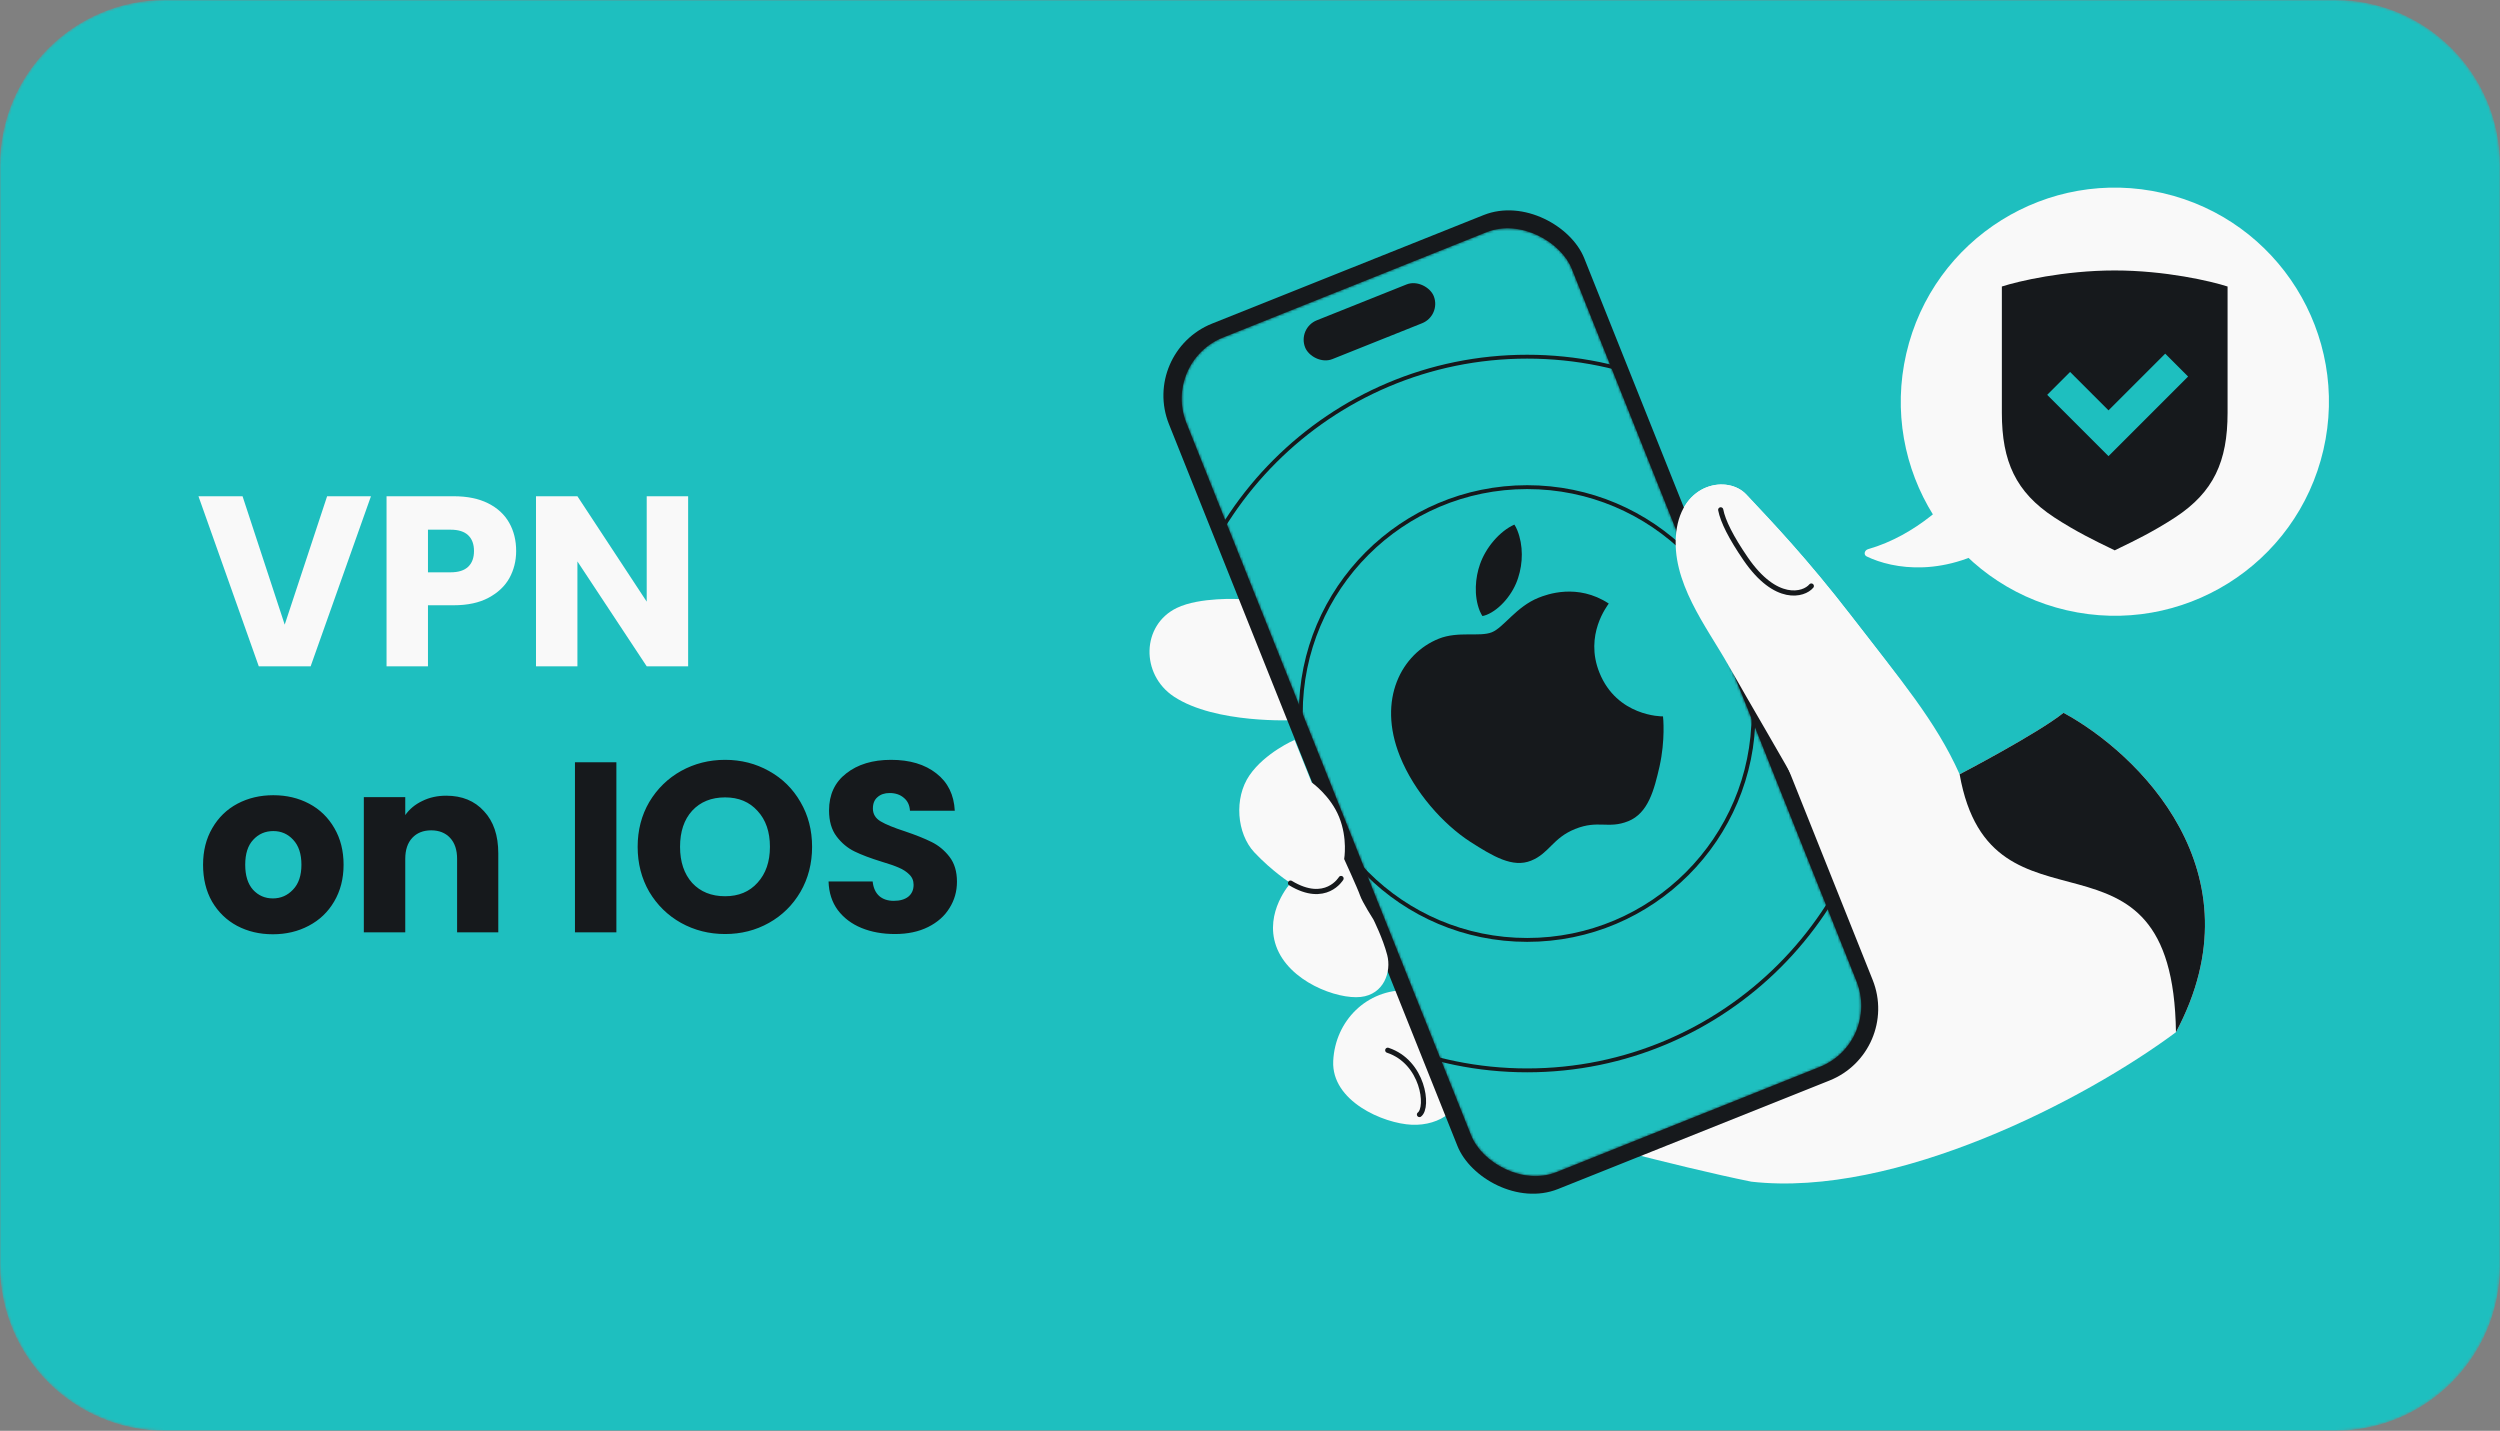 <svg width="968" height="554" viewBox="0 0 968 554" fill="none" xmlns="http://www.w3.org/2000/svg">
<rect x="0" y="0" width="968" height="554" fill="#808080" stroke="none"/>
<g clip-path="url(#clip0_1342_32904)">
<mask id="mask0_1342_32904" style="mask-type:luminance" maskUnits="userSpaceOnUse" x="0" y="0" width="968" height="554">
<path d="M904 0H64C28.654 0 0 28.654 0 64V490C0 525.346 28.654 554 64 554H904C939.346 554 968 525.346 968 490V64C968 28.654 939.346 0 904 0Z" fill="white"/>
</mask>
<g mask="url(#mask0_1342_32904)">
<path d="M904 0H64C28.654 0 0 28.654 0 64V490C0 525.346 28.654 554 64 554H904C939.346 554 968 525.346 968 490V64C968 28.654 939.346 0 904 0Z" fill="#1EBFBF"/>
</g>
<path d="M143.635 192.148L120.277 258H100.202L76.844 192.148H93.917L110.24 241.865L126.656 192.148H143.635ZM199.856 213.348C199.856 217.163 198.98 220.665 197.229 223.854C195.478 226.981 192.789 229.514 189.162 231.453C185.535 233.391 181.032 234.361 175.654 234.361H165.71V258H149.669V192.148H175.654C180.907 192.148 185.347 193.054 188.974 194.868C192.601 196.682 195.322 199.183 197.135 202.372C198.949 205.562 199.856 209.22 199.856 213.348ZM174.434 221.603C177.498 221.603 179.781 220.884 181.282 219.445C182.783 218.007 183.533 215.975 183.533 213.348C183.533 210.721 182.783 208.689 181.282 207.25C179.781 205.812 177.498 205.093 174.434 205.093H165.71V221.603H174.434ZM266.447 258H250.406L223.578 217.382V258H207.537V192.148H223.578L250.406 232.954V192.148H266.447V258Z" fill="#F9F9F9"/>
<path d="M105.643 361.75C100.515 361.75 95.887 360.656 91.76 358.467C87.695 356.278 84.474 353.151 82.097 349.087C79.784 345.022 78.627 340.269 78.627 334.828C78.627 329.45 79.815 324.728 82.191 320.663C84.568 316.536 87.82 313.377 91.947 311.189C96.075 309 100.702 307.905 105.831 307.905C110.959 307.905 115.587 309 119.714 311.189C123.842 313.377 127.093 316.536 129.47 320.663C131.846 324.728 133.035 329.45 133.035 334.828C133.035 340.206 131.815 344.959 129.376 349.087C127 353.151 123.716 356.278 119.526 358.467C115.399 360.656 110.771 361.75 105.643 361.75ZM105.643 347.867C108.707 347.867 111.303 346.741 113.429 344.49C115.618 342.239 116.712 339.018 116.712 334.828C116.712 330.638 115.649 327.417 113.523 325.166C111.459 322.914 108.895 321.789 105.831 321.789C102.704 321.789 100.108 322.914 98.045 325.166C95.981 327.355 94.949 330.575 94.949 334.828C94.949 339.018 95.95 342.239 97.951 344.49C100.015 346.741 102.579 347.867 105.643 347.867ZM172.769 308.093C178.898 308.093 183.776 310.094 187.403 314.097C191.093 318.036 192.937 323.477 192.937 330.419V361H176.99V332.577C176.99 329.074 176.083 326.354 174.27 324.415C172.456 322.477 170.017 321.507 166.953 321.507C163.889 321.507 161.45 322.477 159.636 324.415C157.822 326.354 156.916 329.074 156.916 332.577V361H140.875V308.656H156.916V315.597C158.542 313.284 160.73 311.47 163.482 310.157C166.234 308.781 169.329 308.093 172.769 308.093ZM238.664 295.148V361H222.623V295.148H238.664ZM280.763 361.657C274.572 361.657 268.881 360.218 263.69 357.342C258.562 354.465 254.466 350.462 251.401 345.334C248.399 340.144 246.898 334.328 246.898 327.886C246.898 321.445 248.399 315.66 251.401 310.532C254.466 305.404 258.562 301.401 263.69 298.525C268.881 295.648 274.572 294.209 280.763 294.209C286.954 294.209 292.614 295.648 297.742 298.525C302.932 301.401 306.997 305.404 309.937 310.532C312.939 315.66 314.439 321.445 314.439 327.886C314.439 334.328 312.939 340.144 309.937 345.334C306.935 350.462 302.87 354.465 297.742 357.342C292.614 360.218 286.954 361.657 280.763 361.657ZM280.763 347.023C286.016 347.023 290.206 345.272 293.333 341.77C296.522 338.267 298.117 333.64 298.117 327.886C298.117 322.07 296.522 317.442 293.333 314.003C290.206 310.501 286.016 308.75 280.763 308.75C275.447 308.75 271.194 310.469 268.005 313.909C264.878 317.349 263.315 322.008 263.315 327.886C263.315 333.702 264.878 338.361 268.005 341.863C271.194 345.303 275.447 347.023 280.763 347.023ZM346.52 361.657C341.705 361.657 337.39 360.875 333.575 359.311C329.76 357.748 326.696 355.434 324.382 352.37C322.131 349.305 320.942 345.616 320.817 341.301H337.89C338.14 343.74 338.985 345.616 340.423 346.929C341.861 348.18 343.738 348.805 346.051 348.805C348.428 348.805 350.304 348.274 351.68 347.21C353.056 346.085 353.744 344.553 353.744 342.614C353.744 340.988 353.181 339.643 352.055 338.58C350.992 337.517 349.647 336.641 348.021 335.954C346.458 335.266 344.207 334.484 341.267 333.608C337.015 332.295 333.544 330.982 330.855 329.668C328.166 328.355 325.852 326.417 323.913 323.852C321.974 321.288 321.005 317.943 321.005 313.815C321.005 307.686 323.225 302.902 327.665 299.463C332.105 295.961 337.89 294.209 345.02 294.209C352.274 294.209 358.121 295.961 362.561 299.463C367.002 302.902 369.378 307.718 369.691 313.909H352.337C352.211 311.783 351.43 310.125 349.991 308.937C348.553 307.686 346.708 307.061 344.457 307.061C342.518 307.061 340.955 307.593 339.766 308.656C338.578 309.656 337.984 311.126 337.984 313.065C337.984 315.191 338.985 316.848 340.986 318.036C342.987 319.225 346.114 320.507 350.367 321.883C354.619 323.321 358.059 324.697 360.685 326.01C363.374 327.323 365.688 329.231 367.627 331.732C369.566 334.234 370.535 337.454 370.535 341.394C370.535 345.147 369.566 348.555 367.627 351.619C365.751 354.684 362.999 357.123 359.372 358.936C355.745 360.75 351.461 361.657 346.52 361.657Z" fill="#16191C"/>
<path d="M545.181 383.4C529.215 382.946 516.974 395.244 516.223 410.81C515.473 426.377 535.667 435.036 546.646 435.503C557.625 435.97 567.069 429.321 566.439 418.547C565.808 407.772 549.303 393.353 549.303 393.353L545.186 383.4L545.181 383.4Z" fill="#F9F9F9"/>
<path d="M500.967 278.851C500.967 278.851 470.656 280.371 454.566 269.745C441.574 261.169 441.947 242.034 455.648 235.398C464.574 231.077 480.064 231.974 480.064 231.974C480.064 231.974 486.994 248.233 487.931 250.699C488.435 252.025 489.497 251.369 489.497 251.369L500.967 278.845L500.967 278.851Z" fill="#F9F9F9"/>
<path d="M537.337 406.66C551.091 411.22 553.269 428.786 549.619 431.54" stroke="#16191C" stroke-width="2" stroke-miterlimit="10" stroke-linecap="round"/>
<path d="M598.508 437.93C598.508 437.93 598.511 437.931 598.517 437.932C599.672 437.446 682.076 402.717 699.932 395.55C717.914 388.333 720.856 375.397 717.02 363.995C713.183 352.593 689.124 298.085 689.124 298.085C689.124 298.085 690.89 295.164 688.466 289.845C686.838 286.278 677.192 271.75 669.035 257.256C660.878 242.762 646.816 225.183 649.043 206.032C651.27 186.881 668.996 183.808 676.197 191.5C686.433 202.437 699.466 216.026 716.904 238.606C735.668 262.908 749.54 279.118 758.771 299.805C758.771 299.805 788.924 284.077 798.997 276.002C827.367 291.323 875.791 337.503 842.531 399.666C807.423 425.818 734.033 463.892 678.124 457.543C649.121 451.705 599.266 438.136 598.517 437.932C598.509 437.936 598.505 437.938 598.505 437.938L598.508 437.93Z" fill="#F9F9F9"/>
<path d="M842.529 399.665C875.788 337.502 827.364 291.322 798.995 276.002C788.922 284.076 758.768 299.804 758.768 299.804C770.942 368.639 841.353 311.417 842.529 399.665Z" fill="#16191C"/>
<rect x="441.5" y="136.411" width="173.153" height="360.879" rx="29.97" transform="rotate(-21.785 441.5 136.411)" fill="#16191C"/>
<mask id="mask1_1342_32904" style="mask-type:alpha" maskUnits="userSpaceOnUse" x="457" y="88" width="264" height="368">
<rect x="449.911" y="140.124" width="160.724" height="348.021" rx="25.497" transform="rotate(-21.785 449.911 140.124)" fill="#4580FF"/>
</mask>
<g mask="url(#mask1_1342_32904)">
<rect x="449.911" y="140.124" width="160.724" height="348.021" rx="25.497" transform="rotate(-21.785 449.911 140.124)" fill="#1EBFBF"/>
<circle cx="88.407" cy="88.407" r="87.657" transform="matrix(-1 -2.76739e-08 -2.76739e-08 1 679.728 187.87)" stroke="#16191C" stroke-width="1.5"/>
<circle cx="138.919" cy="138.919" r="138.169" transform="matrix(-1 -2.76739e-08 -2.76739e-08 1 730.243 137.358)" stroke="#16191C" stroke-width="1.5"/>
<rect x="502.349" y="127.026" width="53.62" height="16.187" rx="8.093" transform="rotate(-21.785 502.349 127.026)" fill="#16191C"/>
<path d="M622.911 233.693C622.455 234.474 613.4 245.77 619.291 260.435C626.104 277.396 643.407 277.415 643.913 277.384C643.991 277.777 644.848 286.553 642.575 296.757C640.511 305.763 638.226 314.844 630.454 317.966C622.681 321.088 618.868 317.377 609.895 320.981C601.152 324.493 599.916 330.405 592.807 333.261C585.697 336.117 578.12 331.594 569.203 325.885C558.822 319.143 547.622 306.691 542.057 292.838C533.132 270.619 542.846 253.032 557.064 247.32C564.619 244.286 572.91 246.716 577.653 244.811C582.168 242.998 587.097 234.912 595.692 231.459C598.949 230.151 610.773 225.747 622.911 233.693ZM587.833 223.692C589.693 218.046 589.857 211.184 587.507 205.332C587.181 204.521 586.782 203.725 586.367 203.122C580.67 205.662 575.25 212.061 573.034 218.539C571.264 223.551 570.574 230.624 572.957 236.556C573.315 237.448 573.822 238.28 574.005 238.538C574.398 238.459 575.025 238.301 575.619 238.062C580.808 235.978 585.939 229.881 587.833 223.692Z" fill="#16191C"/>
</g>
<path d="M499.696 341.938C499.696 341.938 489.48 353.13 494.104 366.277C498.962 380.082 517.83 387.022 526.872 386.022C535.914 385.021 538.803 376.226 537.136 369.806C535.47 363.385 531.813 356.085 531.813 356.085C531.813 356.085 527.481 349.295 526.628 346.76C525.775 344.226 520.459 332.622 520.459 332.622C520.459 332.622 521.873 324.674 518.508 316.357C515.143 308.04 507.861 302.95 507.861 302.95L501.262 286.489C501.262 286.489 489.864 291.382 483.808 300.19C477.751 308.998 478.844 322.728 485.67 330.022C492.496 337.316 499.693 341.94 499.693 341.94L499.696 341.938Z" fill="#F9F9F9"/>
<path d="M499.696 341.938C513.327 350.182 519.256 340.149 519.256 340.149" stroke="#16191C" stroke-width="2" stroke-miterlimit="10" stroke-linecap="round"/>
<path d="M716.907 238.607C735.671 262.908 748.489 278.845 757.719 299.531L694.803 302.326C693.176 298.759 677.195 271.75 669.038 257.257C660.882 242.763 646.819 225.184 649.046 206.033C651.273 186.881 668.999 183.809 676.2 191.501C686.436 202.438 699.469 216.026 716.907 238.607Z" fill="#F9F9F9"/>
<path d="M666.26 197.408C667.117 201.843 670.259 208.106 675.889 216.332C687.583 233.406 698.422 230.407 701.342 226.91" stroke="#16191C" stroke-width="2" stroke-miterlimit="10" stroke-linecap="round"/>
<path d="M723.328 212.636C742.115 207.267 756.234 192.969 761.176 186.084L776.278 208.711C753.519 224.009 732.887 220.353 722.778 215.456C721.484 214.83 721.89 213.047 723.328 212.636Z" fill="#F9F9F9"/>
<ellipse cx="82.91" cy="82.91" rx="82.91" ry="82.91" transform="matrix(-0.974 -0.225 -0.225 0.974 918.28 93.438)" fill="#F9F9F9"/>
<path d="M818.818 104.721C799.241 104.721 781.528 108.864 775.119 110.936L775.119 159.878C775.119 178.717 780.557 190.565 795.317 200.276C803.697 205.789 812.086 209.829 816.415 211.914L816.416 211.915C817.484 212.429 818.305 212.825 818.818 213.094C819.325 212.827 820.136 212.437 821.189 211.93L821.221 211.914L821.221 211.914C825.55 209.829 833.938 205.789 842.318 200.276C857.079 190.565 862.517 178.717 862.517 159.878L862.517 110.936C856.108 108.864 838.395 104.721 818.818 104.721Z" fill="#16191C"/>
<path d="M847.229 145.799L838.367 136.937L816.411 158.893L801.54 144.023L792.678 152.885L816.411 176.618L847.229 145.799Z" fill="#1EBFBF"/>
</g>
<defs>
<clipPath id="clip0_1342_32904">
<rect width="968" height="554" fill="white"/>
</clipPath>
</defs>
</svg>
